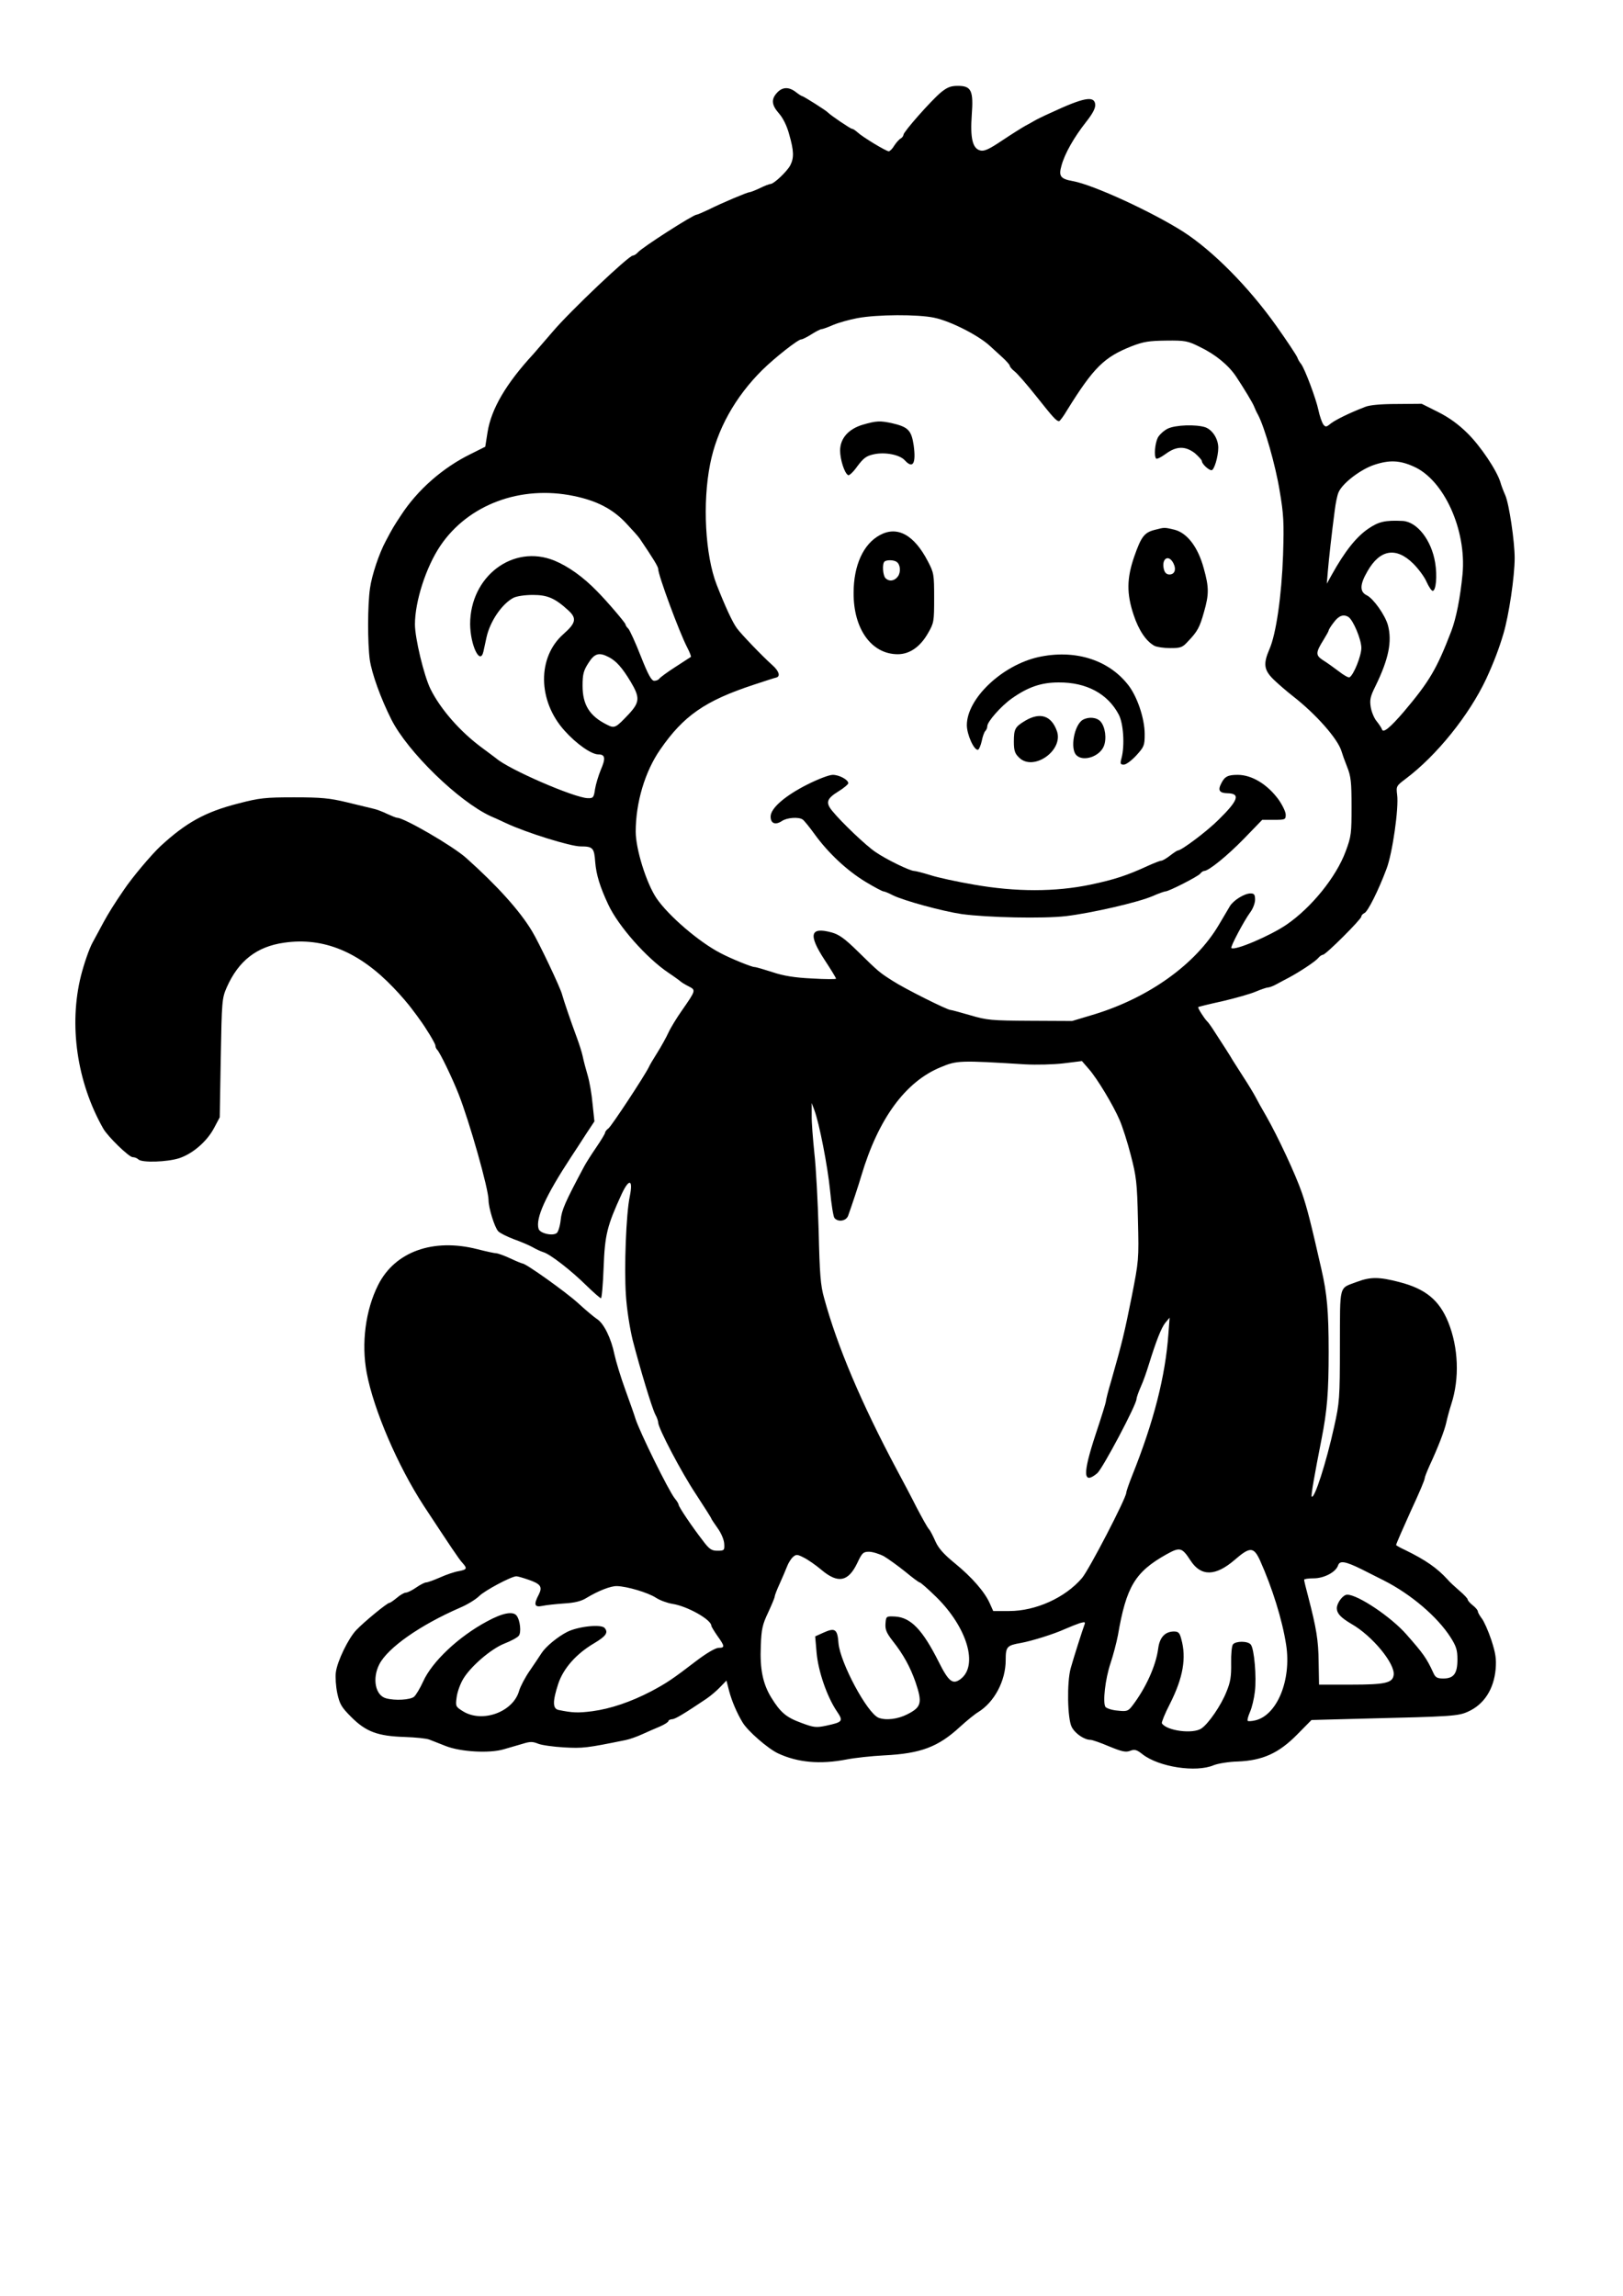<?xml version="1.0" encoding="UTF-8" standalone="yes"?>
<svg version="1.0" xmlns="http://www.w3.org/2000/svg" width="794" height="1123" viewBox="0 0 794 1123" preserveAspectRatio="xMidYMid meet">
  <g transform="translate(0,1123) scale(0.1,-0.1)" fill="#000000" stroke="none">
    <path d="M4603 10778 c-48 -40 -183 -193 -183 -207 0 -5 -6 -14 -13 -18 -8 -4
-22 -20 -32 -35 -9 -16 -22 -28 -27 -28 -13 0 -127 69 -152 92 -11 10 -23 18
-28 18 -7 0 -105 66 -118 80 -9 10 -120 80 -126 80 -3 0 -17 9 -31 20 -34 26
-65 25 -91 -3 -30 -32 -28 -60 9 -102 20 -23 39 -61 50 -103 23 -80 24 -114 5
-151 -16 -30 -80 -91 -97 -91 -5 0 -29 -9 -51 -20 -23 -11 -46 -20 -51 -20
-10 0 -132 -51 -202 -86 -28 -13 -53 -24 -57 -24 -17 0 -268 -161 -288 -185
-7 -8 -18 -15 -24 -15 -20 0 -307 -272 -391 -371 -44 -51 -87 -101 -95 -110
-134 -145 -207 -269 -225 -384 l-11 -70 -70 -35 c-139 -68 -262 -177 -342
-300 -35 -53 -42 -64 -75 -127 -32 -59 -68 -166 -77 -231 -12 -84 -12 -267 -1
-349 10 -68 54 -190 106 -293 80 -158 329 -400 485 -472 14 -6 48 -21 75 -34
100 -47 316 -114 365 -114 61 0 67 -7 72 -78 5 -60 23 -120 64 -207 49 -105
187 -261 294 -333 30 -20 57 -40 60 -43 3 -3 20 -14 38 -23 37 -19 38 -18 -33
-120 -24 -34 -54 -83 -65 -107 -11 -24 -36 -69 -55 -99 -19 -30 -38 -62 -41
-70 -23 -46 -179 -283 -197 -299 -10 -7 -17 -17 -17 -22 0 -4 -19 -36 -43 -71
-24 -35 -50 -76 -59 -93 -94 -176 -110 -213 -115 -262 -3 -29 -12 -58 -19 -64
-20 -16 -82 -2 -89 20 -16 51 33 160 159 352 16 24 48 73 71 109 l43 65 -9 85
c-4 47 -15 110 -24 140 -9 30 -20 72 -24 92 -4 20 -17 60 -28 90 -33 89 -64
181 -73 213 -7 31 -115 258 -147 310 -61 102 -174 226 -323 359 -65 58 -303
196 -337 196 -5 0 -27 9 -49 19 -22 11 -54 23 -70 26 -16 4 -74 18 -128 31
-83 20 -124 24 -257 24 -142 0 -169 -3 -273 -30 -161 -41 -255 -93 -380 -208
-44 -41 -139 -153 -181 -216 -46 -67 -75 -114 -98 -156 -13 -25 -38 -70 -54
-100 -17 -31 -42 -104 -57 -163 -60 -240 -20 -520 109 -747 22 -39 126 -140
144 -140 10 0 22 -5 28 -11 17 -17 141 -13 200 6 66 22 136 82 171 149 l27 51
5 290 c5 279 6 292 29 345 58 131 147 200 281 219 193 28 368 -45 535 -220 34
-35 74 -82 90 -104 17 -22 33 -44 37 -50 30 -40 78 -119 78 -129 0 -7 4 -16 9
-21 14 -14 74 -139 104 -215 54 -137 147 -465 147 -520 0 -37 29 -132 47 -152
8 -9 42 -26 76 -39 34 -12 76 -30 92 -39 17 -10 41 -21 54 -25 33 -10 134 -88
210 -163 35 -34 67 -62 71 -62 4 0 10 68 13 150 6 161 17 204 88 359 37 79 57
73 40 -11 -18 -84 -28 -349 -19 -482 4 -68 19 -162 33 -220 35 -136 94 -332
111 -365 8 -14 14 -32 14 -39 0 -27 113 -243 185 -351 41 -63 75 -116 75 -119
0 -2 14 -23 31 -47 18 -25 31 -57 32 -76 2 -32 0 -34 -33 -34 -29 0 -40 7 -72
50 -52 67 -118 165 -118 175 0 4 -8 18 -19 31 -31 39 -171 324 -192 389 -4 14
-26 77 -49 140 -23 63 -47 142 -54 175 -16 79 -52 152 -85 173 -14 9 -57 45
-95 80 -60 54 -253 192 -270 192 -3 0 -30 11 -60 25 -30 14 -61 25 -69 25 -7
0 -49 9 -92 20 -216 55 -403 -12 -485 -175 -62 -123 -83 -286 -56 -430 34
-181 152 -455 279 -650 129 -196 172 -261 189 -279 25 -28 23 -33 -18 -41 -20
-3 -61 -17 -92 -31 -30 -13 -60 -24 -67 -24 -7 0 -29 -11 -49 -25 -20 -14 -43
-25 -51 -25 -7 0 -27 -11 -43 -25 -17 -14 -33 -25 -37 -25 -11 0 -125 -94
-162 -133 -39 -41 -93 -152 -100 -207 -3 -22 0 -68 7 -102 12 -54 20 -68 69
-117 72 -72 130 -93 262 -97 52 -2 106 -7 120 -13 13 -5 49 -19 79 -31 73 -29
215 -37 285 -16 28 8 69 20 93 27 35 11 48 11 75 0 17 -7 75 -15 127 -18 91
-5 110 -3 301 36 20 4 56 17 80 28 24 11 63 28 87 38 23 10 42 22 42 27 0 4 8
8 18 9 15 0 59 27 168 100 22 15 52 41 68 58 l30 31 13 -51 c13 -49 38 -108
66 -154 25 -42 124 -128 173 -151 96 -45 206 -55 335 -30 41 8 124 17 184 20
180 9 265 41 373 141 32 29 71 61 88 71 79 49 134 153 134 254 0 66 6 72 75
84 54 10 160 43 215 68 25 11 58 24 73 29 25 7 28 6 22 -9 -9 -24 -52 -158
-67 -212 -19 -68 -16 -247 5 -287 17 -33 62 -63 92 -63 8 0 49 -14 91 -32 61
-25 81 -30 102 -22 23 9 33 6 62 -17 80 -62 261 -90 348 -53 20 8 73 17 117
18 123 5 201 41 290 131 l71 72 264 7 c421 10 454 12 502 34 78 35 126 109
135 208 4 50 0 77 -21 142 -15 45 -36 92 -47 106 -10 13 -19 29 -19 34 0 6
-11 19 -25 30 -14 11 -25 24 -25 29 0 4 -18 24 -41 43 -22 19 -48 43 -57 54
-51 56 -108 96 -209 145 -24 11 -43 22 -43 24 0 5 37 89 70 162 45 97 70 156
70 165 0 5 11 33 24 62 42 90 73 172 81 208 4 19 15 61 25 92 41 126 35 277
-15 401 -44 108 -111 163 -239 196 -100 26 -141 26 -208 1 -89 -34 -82 -6 -83
-312 0 -259 -2 -279 -28 -396 -39 -177 -97 -357 -110 -342 -4 5 14 107 48 280
28 142 35 232 35 428 0 199 -8 284 -35 402 -52 229 -71 304 -96 376 -31 90
-117 274 -174 374 -21 36 -45 79 -53 95 -9 17 -36 62 -61 100 -25 39 -48 75
-51 80 -3 6 -18 30 -34 55 -16 25 -41 63 -55 85 -14 22 -30 45 -36 50 -14 14
-47 66 -43 69 2 2 55 15 119 29 64 15 138 36 163 47 26 11 53 20 59 20 7 0 26
7 42 16 17 9 44 24 60 32 51 27 130 79 144 96 7 9 18 16 23 16 14 0 188 174
188 187 0 6 7 13 15 17 16 6 68 109 108 216 29 75 61 299 52 363 -5 41 -4 43
41 77 151 113 311 311 395 490 37 80 63 149 84 220 27 91 55 280 55 371 0 80
-27 264 -46 307 -9 20 -20 49 -24 64 -18 58 -97 176 -160 238 -44 44 -91 78
-145 105 l-80 40 -121 -1 c-76 0 -133 -5 -155 -14 -78 -30 -144 -63 -168 -81
-23 -19 -26 -19 -38 -4 -6 10 -17 40 -23 69 -12 57 -67 203 -85 226 -7 8 -15
22 -18 31 -3 9 -49 79 -103 155 -135 190 -310 367 -456 461 -153 97 -439 229
-539 247 -61 11 -71 24 -56 76 16 59 61 138 120 213 34 43 47 69 45 87 -5 43
-57 33 -218 -42 -36 -16 -72 -34 -80 -39 -8 -5 -28 -16 -45 -25 -16 -9 -67
-41 -112 -71 -64 -43 -88 -54 -107 -49 -38 9 -50 60 -42 173 9 120 -2 143 -68
143 -35 0 -52 -7 -83 -32z m-33 -1102 c82 -17 222 -89 276 -141 12 -11 38 -35
58 -53 20 -18 36 -37 36 -41 0 -5 11 -18 24 -28 13 -10 61 -65 107 -123 81
-102 97 -120 110 -120 4 0 22 24 39 53 131 211 182 260 315 313 59 23 86 27
170 28 93 1 105 -1 165 -31 77 -37 141 -90 178 -146 39 -59 82 -130 88 -147 3
-8 11 -26 19 -40 32 -61 85 -246 105 -369 20 -117 22 -156 17 -315 -7 -199
-34 -388 -67 -462 -31 -72 -27 -102 23 -150 23 -22 65 -58 92 -79 113 -88 220
-209 238 -270 3 -11 15 -45 27 -75 19 -47 22 -75 22 -195 0 -131 -1 -145 -29
-220 -46 -124 -166 -273 -288 -357 -80 -55 -256 -130 -271 -115 -6 5 63 135
92 174 13 17 24 45 24 62 0 25 -4 31 -22 31 -30 0 -83 -33 -101 -62 -8 -13
-32 -55 -55 -93 -113 -191 -340 -354 -607 -436 l-110 -33 -205 1 c-191 1 -211
3 -293 27 -48 14 -92 26 -97 26 -16 0 -228 106 -284 143 -63 40 -67 43 -169
143 -64 63 -92 83 -128 93 -106 29 -116 -10 -35 -134 31 -47 56 -88 56 -92 0
-3 -53 -3 -118 1 -85 4 -140 13 -193 31 -41 13 -80 25 -88 25 -14 0 -115 41
-166 68 -105 54 -255 183 -313 268 -50 74 -102 241 -102 326 0 142 45 294 120
402 114 165 219 238 455 316 55 18 106 35 113 36 21 6 13 32 -20 61 -51 46
-151 150 -173 180 -22 30 -57 106 -99 213 -56 144 -70 400 -32 590 33 168 122
328 255 460 61 60 175 150 191 150 6 0 28 11 50 25 22 14 44 25 49 25 5 0 31
9 58 21 26 11 80 26 118 33 96 18 295 19 375 2z m2346 -728 c148 -65 259 -310
239 -526 -11 -115 -31 -216 -55 -279 -71 -185 -107 -246 -232 -394 -67 -78
-101 -106 -107 -87 -2 7 -14 25 -26 40 -12 14 -25 45 -29 69 -6 36 -2 53 23
103 65 133 82 219 61 298 -14 50 -71 130 -103 146 -36 17 -35 53 3 118 61 107
140 120 224 37 25 -25 55 -65 65 -89 11 -24 24 -44 30 -44 16 0 23 73 12 138
-18 110 -88 200 -159 204 -85 4 -117 -3 -168 -38 -59 -40 -115 -111 -178 -224
l-25 -45 5 60 c5 60 19 187 34 300 4 33 12 72 18 86 18 44 106 112 174 135 74
25 126 23 194 -8z m-4109 -144 c112 -23 189 -63 253 -130 30 -32 62 -67 70
-79 67 -99 90 -137 90 -148 0 -30 103 -309 142 -384 12 -23 20 -44 18 -46 -3
-2 -37 -24 -77 -50 -39 -25 -74 -51 -78 -57 -3 -5 -14 -10 -24 -10 -14 0 -30
29 -66 120 -26 67 -54 127 -61 135 -8 7 -14 17 -14 21 0 7 -92 115 -140 163
-67 69 -140 121 -208 149 -202 82 -412 -77 -412 -311 1 -103 49 -204 65 -134
3 12 9 43 15 69 17 78 75 164 132 194 16 8 56 14 95 14 72 0 109 -16 176 -78
39 -37 34 -60 -26 -113 -129 -113 -127 -327 5 -473 57 -64 131 -116 165 -116
34 0 37 -19 12 -76 -11 -27 -24 -69 -28 -94 -6 -42 -9 -45 -37 -44 -67 3 -386
141 -447 195 -7 5 -37 28 -67 50 -108 79 -205 190 -254 289 -32 65 -76 249
-76 316 0 112 54 280 124 384 136 202 393 298 653 244z m3790 -592 c23 -15 63
-110 63 -151 0 -38 -37 -132 -58 -144 -4 -3 -28 10 -52 29 -25 19 -60 44 -78
55 -37 24 -36 37 4 101 13 21 24 41 24 44 0 4 11 22 26 41 24 32 47 40 71 25z
m-3619 -196 c37 -19 66 -52 107 -120 46 -77 45 -100 -7 -157 -67 -71 -71 -73
-110 -53 -84 42 -118 97 -118 190 0 56 5 74 28 110 30 48 52 55 100 30z m2037
-1992 c55 -3 140 -1 189 5 l89 11 33 -38 c41 -46 121 -179 152 -252 13 -30 38
-107 54 -170 27 -104 31 -134 35 -315 5 -198 4 -201 -31 -380 -35 -174 -45
-217 -100 -410 -15 -49 -26 -95 -26 -101 0 -5 -23 -79 -51 -163 -63 -192 -61
-245 9 -187 27 24 192 335 192 363 0 6 9 33 21 60 12 26 29 75 39 108 36 116
61 180 81 205 l21 25 -6 -80 c-15 -207 -71 -427 -177 -692 -16 -40 -29 -78
-29 -84 0 -26 -183 -379 -217 -418 -82 -96 -226 -161 -356 -161 l-78 0 -17 38
c-25 56 -87 127 -170 195 -54 44 -80 73 -95 106 -11 25 -25 53 -32 61 -8 8
-34 56 -60 105 -25 50 -69 133 -97 185 -174 326 -292 605 -356 840 -18 63 -22
117 -27 330 -4 140 -13 311 -21 380 -7 69 -14 152 -13 185 l0 60 13 -35 c24
-64 65 -273 77 -395 6 -66 16 -126 21 -132 17 -22 57 -16 67 10 15 41 52 152
65 197 83 278 215 459 388 530 79 33 91 34 413 14z m810 -2428 c51 -78 122
-76 215 4 75 65 93 65 124 -2 60 -134 109 -290 128 -413 27 -173 -45 -346
-152 -370 -18 -4 -34 -5 -36 -2 -3 3 2 22 11 43 10 22 20 66 24 99 9 71 -3
211 -20 231 -14 18 -73 18 -87 1 -6 -7 -10 -48 -9 -92 1 -64 -3 -92 -23 -140
-26 -66 -87 -155 -122 -179 -41 -29 -171 -12 -194 25 -2 5 15 48 40 96 64 127
81 224 55 316 -8 31 -14 37 -37 37 -43 -1 -69 -29 -76 -84 -11 -84 -61 -194
-127 -280 -20 -26 -27 -28 -72 -23 -27 2 -53 11 -59 18 -14 22 -1 137 25 214
13 39 29 100 36 136 41 239 84 310 237 396 67 37 76 35 119 -31z m-1501 22
c22 -13 69 -47 104 -75 35 -29 67 -53 71 -53 5 0 42 -33 82 -72 151 -149 206
-335 118 -401 -38 -28 -58 -13 -107 85 -79 157 -136 216 -212 221 -45 2 -45 2
-48 -34 -2 -29 4 -45 35 -85 53 -67 86 -128 112 -202 34 -101 29 -122 -40
-157 -47 -24 -105 -31 -141 -17 -56 23 -188 270 -196 365 -5 69 -17 77 -74 51
l-40 -18 7 -81 c8 -89 50 -212 98 -284 34 -50 31 -54 -52 -72 -48 -10 -60 -9
-121 14 -74 27 -102 51 -147 124 -41 67 -56 139 -51 253 3 82 8 104 36 163 17
37 32 72 32 78 0 5 11 34 24 62 13 29 29 66 36 84 6 17 20 39 29 47 16 14 21
14 54 -3 20 -10 59 -37 86 -60 81 -68 131 -58 175 34 23 49 29 55 57 55 17 0
50 -10 73 -22z m2338 -64 c40 -20 89 -45 109 -55 132 -67 261 -177 325 -277
28 -44 34 -62 34 -109 0 -69 -18 -93 -69 -93 -30 0 -39 5 -49 28 -33 72 -50
95 -131 187 -75 86 -238 195 -290 195 -21 0 -51 -40 -51 -67 1 -26 19 -45 73
-77 101 -58 213 -194 205 -249 -5 -39 -42 -47 -209 -47 l-156 0 -2 110 c-1
107 -11 166 -51 320 -11 41 -20 78 -20 83 0 4 21 7 47 7 50 0 108 30 119 63 8
25 35 21 116 -19z m-4079 -50 c62 -21 72 -35 53 -73 -26 -49 -22 -64 17 -56
17 4 65 9 106 12 52 3 85 11 110 27 58 35 119 59 149 58 49 -1 153 -32 191
-57 20 -13 56 -26 81 -30 72 -11 190 -77 190 -107 0 -4 14 -27 30 -50 36 -50
37 -58 6 -58 -15 0 -58 -25 -107 -62 -120 -92 -147 -110 -224 -151 -100 -52
-198 -85 -287 -97 -70 -9 -97 -8 -165 6 -30 6 -30 42 -2 128 25 75 87 146 175
198 59 35 71 53 52 75 -16 20 -129 8 -183 -19 -47 -24 -104 -71 -125 -103 -8
-13 -34 -51 -57 -85 -24 -34 -47 -79 -53 -99 -28 -104 -179 -160 -274 -102
-37 23 -38 25 -32 69 3 25 17 64 31 88 36 62 137 149 203 175 31 12 63 29 70
38 13 16 7 76 -11 99 -18 22 -68 13 -145 -29 -138 -74 -268 -196 -312 -294
-15 -33 -35 -66 -44 -74 -19 -16 -94 -20 -137 -8 -53 14 -69 97 -33 167 42 81
199 191 394 276 36 15 78 41 94 57 27 27 156 96 182 97 6 0 31 -7 57 -16z"/>
    <path d="M4222 9153 c-71 -21 -112 -67 -112 -127 0 -43 21 -110 39 -120 5 -4
26 16 45 43 31 41 44 51 81 59 55 12 126 -2 151 -29 40 -44 56 -17 44 72 -11
73 -26 90 -102 108 -62 14 -80 13 -146 -6z"/>
    <path d="M5712 9133 c-18 -9 -40 -29 -48 -44 -14 -29 -19 -90 -8 -102 4 -4 25
7 47 23 53 39 96 39 143 3 18 -16 34 -33 34 -39 0 -13 33 -44 47 -44 13 0 33
67 33 110 0 43 -28 87 -63 100 -45 15 -147 12 -185 -7z"/>
    <path d="M5648 8638 c-50 -13 -65 -33 -99 -130 -37 -107 -38 -181 -3 -286 25
-75 61 -129 102 -151 12 -6 46 -11 77 -11 51 0 60 3 87 33 46 48 57 68 78 143
25 87 25 121 -1 214 -28 104 -81 173 -143 189 -51 12 -48 12 -98 -1z m92 -162
c16 -31 7 -56 -19 -56 -14 0 -23 9 -27 25 -13 52 22 76 46 31z"/>
    <path d="M4305 8613 c-81 -43 -129 -148 -129 -283 -1 -177 88 -300 216 -300
58 0 110 36 148 103 29 50 30 57 30 172 0 115 -1 123 -31 180 -67 129 -149
174 -234 128z m81 -131 c19 -12 22 -50 7 -71 -16 -23 -43 -27 -61 -9 -13 13
-17 70 -5 81 9 9 45 9 59 -1z"/>
    <path d="M5080 8016 c-178 -40 -350 -203 -350 -333 0 -46 36 -126 55 -120 5 2
13 21 18 43 4 21 12 43 17 48 6 6 10 16 10 24 0 22 67 98 119 135 79 56 144
79 230 79 136 1 240 -55 294 -157 23 -43 30 -150 14 -212 -8 -29 -6 -33 11
-33 11 0 38 20 61 45 38 42 41 48 41 104 0 78 -38 190 -85 246 -98 121 -261
169 -435 131z"/>
    <path d="M5016 7705 c-50 -30 -56 -40 -56 -103 0 -43 5 -58 25 -77 69 -70 218
33 186 128 -27 77 -82 95 -155 52z"/>
    <path d="M5297 7709 c-42 -25 -63 -142 -31 -173 33 -33 113 -7 134 44 15 37 7
95 -16 121 -19 21 -59 24 -87 8z"/>
    <path d="M3950 7393 c-109 -55 -180 -116 -180 -157 0 -34 23 -43 55 -22 25 17
81 21 101 8 7 -4 33 -36 59 -72 68 -94 160 -179 249 -233 43 -26 83 -47 88
-47 5 0 25 -8 46 -19 52 -26 242 -78 337 -92 125 -17 398 -23 510 -10 125 15
352 67 424 98 29 13 58 23 63 23 16 0 157 72 169 86 6 8 15 14 20 14 22 0 113
74 194 157 l90 93 58 0 c54 0 57 1 57 25 0 14 -16 47 -35 74 -54 74 -130 121
-200 121 -48 0 -64 -8 -81 -43 -17 -33 -8 -46 31 -47 65 -1 53 -35 -44 -130
-56 -56 -181 -150 -199 -150 -3 0 -20 -11 -38 -25 -18 -14 -37 -25 -43 -25 -6
0 -34 -11 -63 -24 -104 -48 -165 -68 -283 -93 -173 -36 -365 -36 -570 0 -82
14 -179 35 -215 47 -36 11 -71 20 -78 20 -20 0 -136 56 -188 92 -47 31 -168
147 -212 201 -34 41 -28 60 28 95 28 17 50 36 50 41 0 17 -44 41 -76 41 -18 0
-72 -21 -124 -47z"/>
  </g>
</svg>